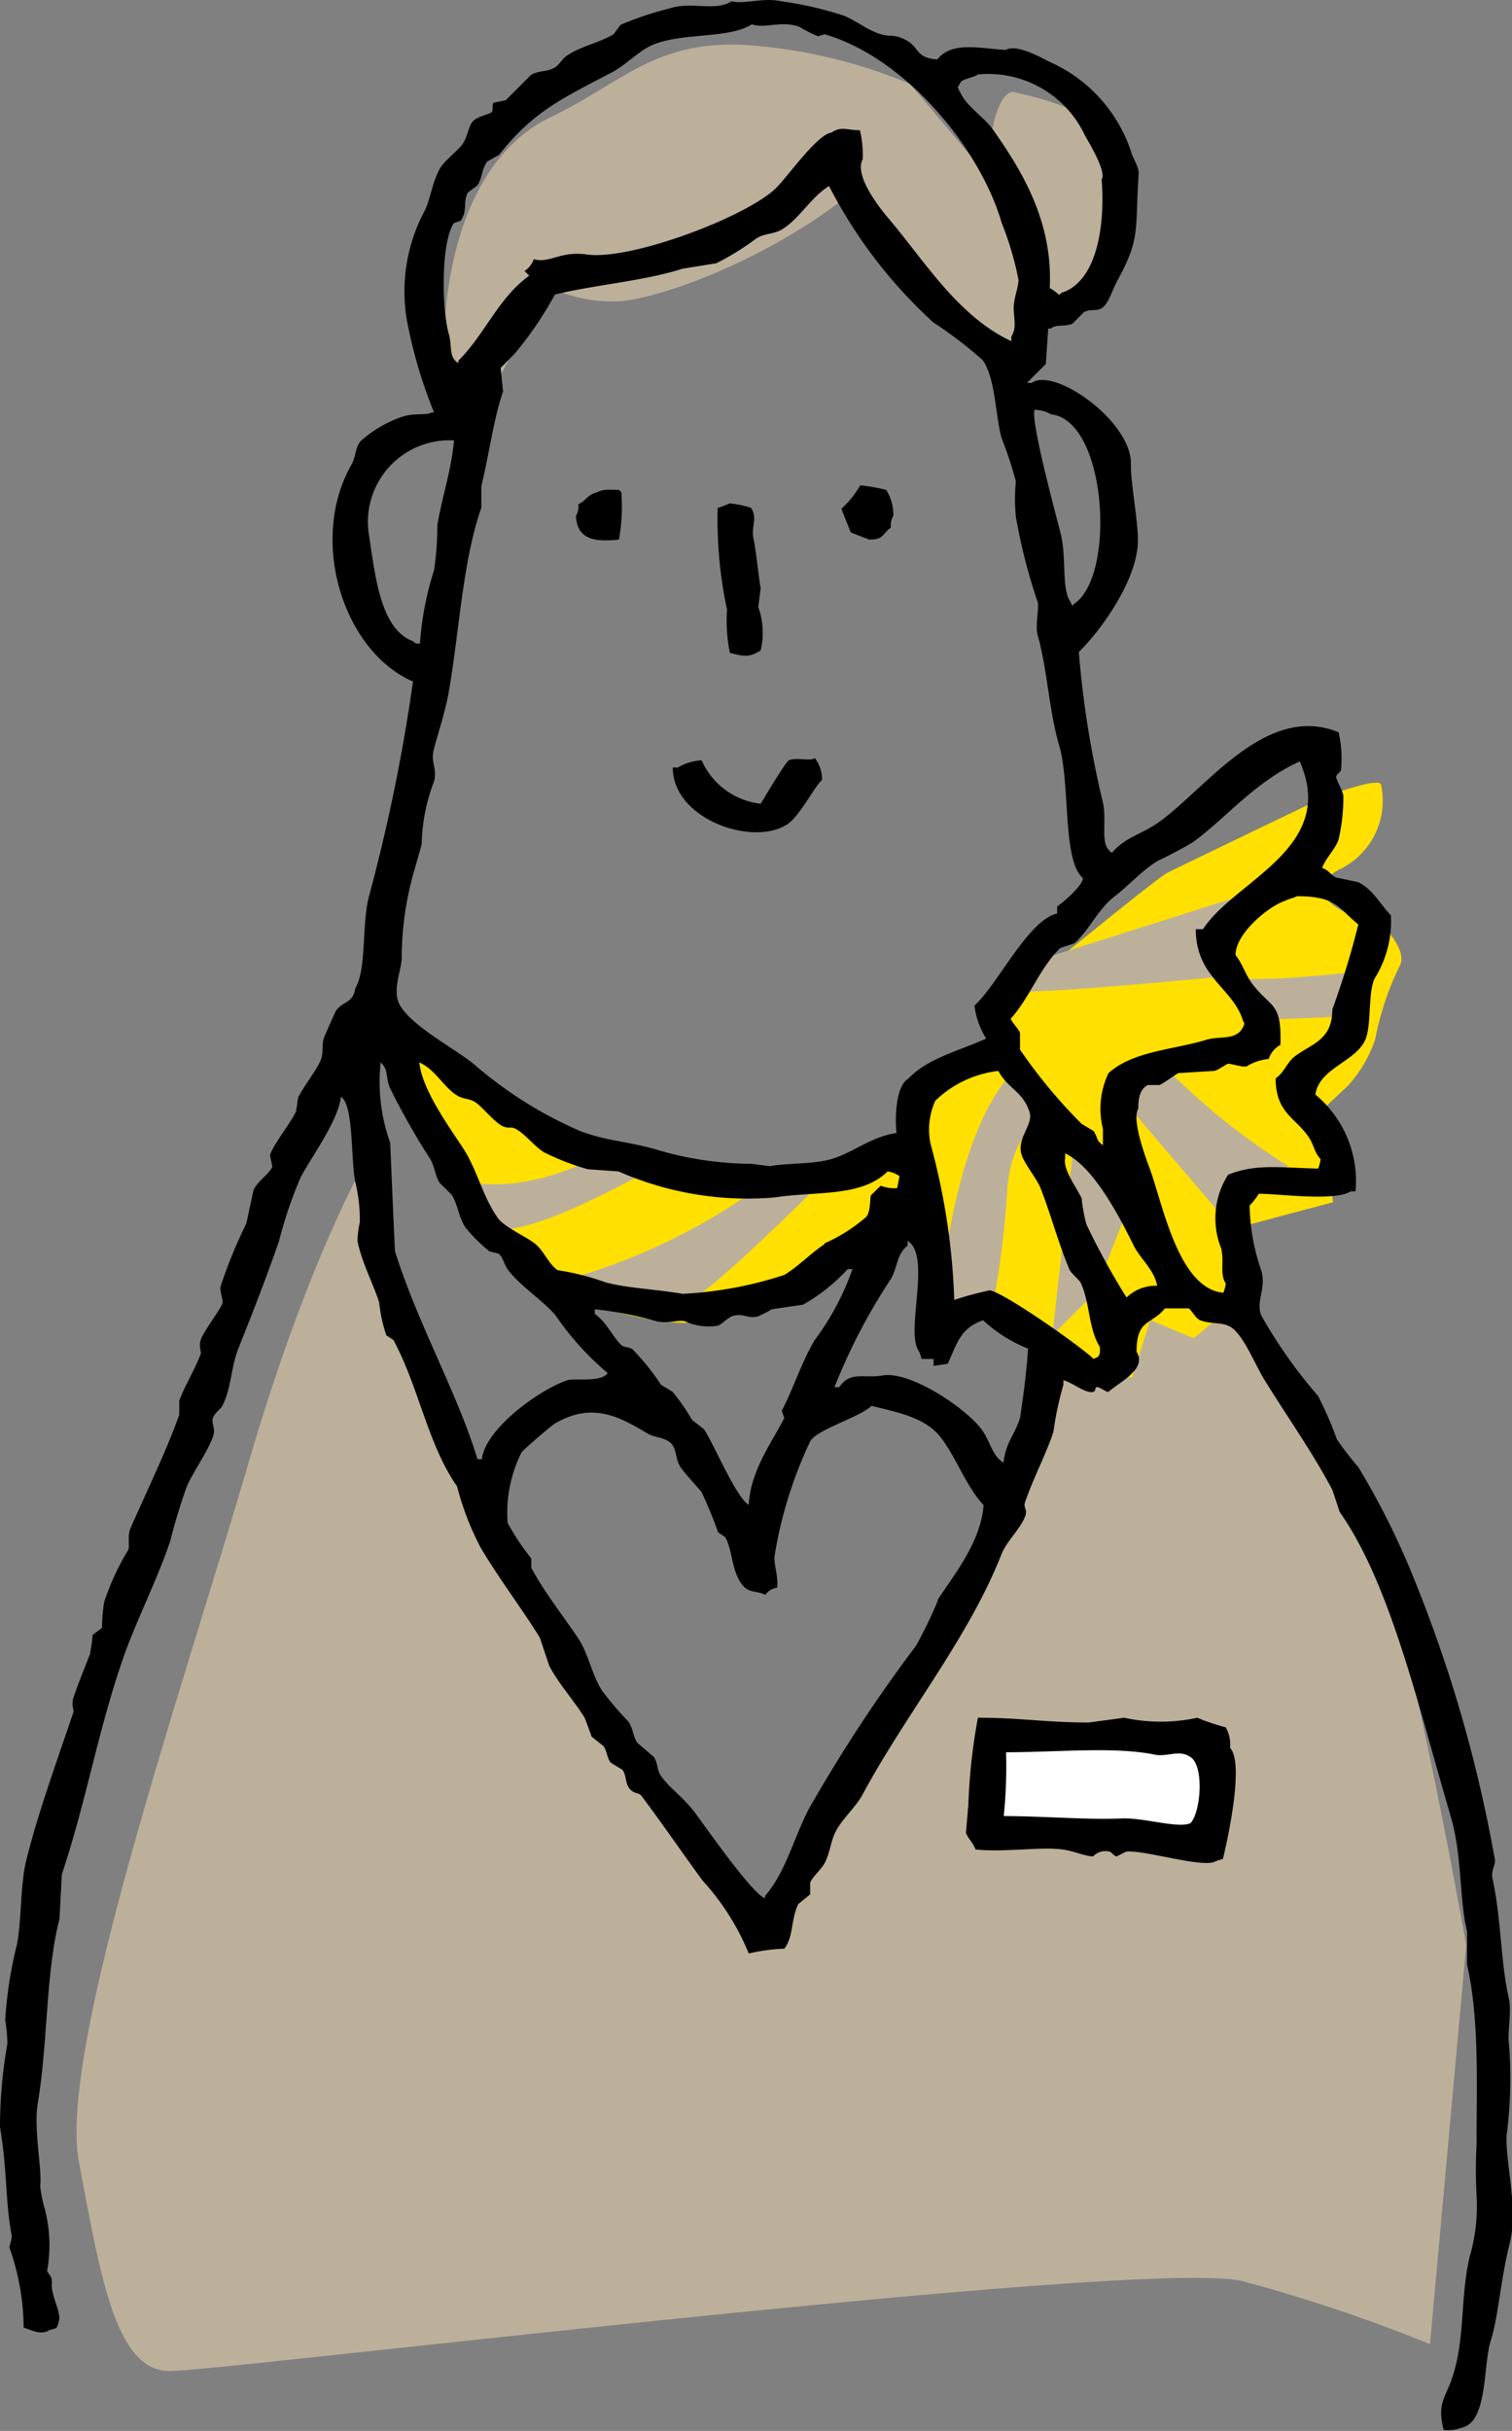 <svg xmlns="http://www.w3.org/2000/svg" width="69.67" height="112" viewBox="0 0 69.67 112"><rect x="0" y="0" width="69.67" height="112" fill="#808080" stroke="none"/><defs><style>.cls-1{fill:#bcb09b;}.cls-2{fill:#ffe000;}.cls-3{fill:#fff;}</style></defs><g id="レイヤー_2" data-name="レイヤー 2"><g id="ヘッダー"><path class="cls-1" d="M38.88,9.16c-3.76,2.92-8.78,4.73-10.59,4.73a6.88,6.88,0,0,1-3.06-.69l-2.51,4.73s-2.5.7-2.22-3.2,1.67-7.8,4.87-9.33,4.73-3.48,8.77-3.34a23.62,23.62,0,0,1,7.8,1.81L45.42,8s.28-3.76,1.26-3.76A14.51,14.51,0,0,1,50.16,5.4s2.78,2.36,1.39,5.29S48.21,14,48.21,14l-1.67,3.2-3.9-3.34Z"/><path class="cls-1" d="M34.84,88.39c-3.48-3.34-16-24.51-16.29-26.32s-1.12-9.6-1.12-9.6-2.92,4.45-6,15-8.77,27-7.79,32.16,1.67,9.61,4.17,9.61S52.94,104,57.26,105.1A73.1,73.1,0,0,1,65.89,108l1.67-18.38s-3.06-17.41-4.87-20.2l-6-9.19-2.78-1L51.83,61l-1.39,2.09-2.79-1.39s.28,5.85-.84,7.66S45.7,72,43.19,76,35.54,87.56,34.84,88.39Z"/><path class="cls-2" d="M41.24,56.5c-5.57,3.35-7.38,5.16-11.83,4.18S24.53,59,24.53,59l-4.17-5.57-2.23-5.29,4.59,2.37S26.34,53.3,29,54a47.13,47.13,0,0,0,8.36.69l3.89-.83.84-3.48,3.76-1.26.28-2.78s7.1-5.85,7.66-6.13S61,36.73,61,36.73s2.64-1,2.64-.56a3.51,3.51,0,0,1-1.95,3.9c-2.51,1.43,2.09,2.65,2.09,2.65s1.12,1.11.7,1.81a13.25,13.25,0,0,0-1.11,3.34A6,6,0,0,1,62.13,50L61,51.07l.42,4.32L57.26,56.5l-.56,3.76L55,61.66l-2-.84-.83,2.65-3.07-.7L45.7,60.4l-2.78,1.53s.27-4.45.13-5.84S41.24,56.5,41.24,56.5Z"/><path class="cls-1" d="M21.33,54.42c3.2.69,6.41-1.26,6.41-1.26l2.5.56S25,56.78,23,56.64,21.33,54.42,21.33,54.42Z"/><path class="cls-1" d="M25.93,59a27.9,27.9,0,0,0,9.61-4.73l3.34-.84s-6,6.13-7.24,6.55-4.6-.14-4.6-.14Z"/><path class="cls-1" d="M46.81,49.26c-2.64,2.51-3.34,9.33-3.34,9.33l-.14,2.23,2.37-.42A43.45,43.45,0,0,0,46.4,55c.14-2.64,1.39-3.2,1.39-3.2Z"/><polygon class="cls-1" points="49.46 52.88 48.49 61.52 50.44 59.57 52.25 54.97 49.46 52.88"/><path class="cls-1" d="M46.26,45.64c.83.28,10.44-.69,10.44-.69l-1-1.81,2.64-2.23L47.79,44.25Z"/><path class="cls-1" d="M59.35,53.72a31.06,31.06,0,0,1-5.71-4.6l-2.37,1,5,5.85Z"/><path class="cls-1" d="M56.7,45c1,.36,6.27-.28,6.27-.28l-.56,2.09L57.82,47Z"/><polygon class="cls-3" points="45.42 79.9 45.14 84.77 56.01 84.77 55.73 80.32 45.42 79.9"/><path d="M69.42,98.4a20.43,20.43,0,0,0,.11-4.24c-.08-.44.13-1.52,0-2.07-.39-1.68-.35-3.68-.76-5.55-.08-.37.16-.63.11-.87a64.06,64.06,0,0,0-4-13.6,36,36,0,0,0-2.28-4.46,15.25,15.25,0,0,1-1-1.3,16.07,16.07,0,0,0-.87-2,22.42,22.42,0,0,1-2.61-3.7c-.27-.66.24-1.24,0-2.07a9.53,9.53,0,0,1-.54-3A2.9,2.9,0,0,0,58,55c1,0,3.48.36,4.24-.11h.22a5.18,5.18,0,0,0-1.85-4.46c.17-1.21,1.82-1.5,2.29-2.5.31-.68.12-2.12.43-2.83a5,5,0,0,0,.76-2.93c-.5-.51-.83-1.21-1.52-1.53l-1-.21c-.26-.11-.33-.34-.65-.44.17-.47.6-.85.76-1.31a8.84,8.84,0,0,0,.22-2c0-.19-.32-.73-.33-.87s.18-.2.22-.33a5.36,5.36,0,0,0-.11-1.74c-3.33-1.38-6.11,2.59-8.27,4.13-.76.55-1.59.71-2.17,1.42-.62-.38-.19-1.41-.44-2.4a45.33,45.33,0,0,1-1.09-6.85c1.08-1.06,2.77-3.44,2.72-5.22,0-.86-.35-2.71-.32-3.48,0-1.94-3.52-4.44-4.57-3.7h-.22l.87-.87.11-1.63h.11c.26-.21.62-.08,1-.22l.54-.54c.36-.18.6,0,.87-.22s.43-.78.65-1.2c1.1-2,.82-2.31,1-5,0-.24-.26-.69-.32-.87a6.88,6.88,0,0,0-3.81-4.25c-.37-.19-1.5-.83-2-.54-1.21-.07-2.48-.41-3.15.44-1-.07-.82-.55-1.42-.88s-.73-.12-1.3-.32S39.36.9,38.85.71A16.58,16.58,0,0,0,36,.06c-.82-.19-1.74.15-2.29,0-.76.48-1.83,0-2.83.32a15.53,15.53,0,0,0-2.28.76l-.33.44c-.67.4-1.53.55-2.17,1-.16.1-.37.45-.55.54-.39.21-.68.11-1.08.33L23.3,4.62l-.55.11c-.1.11,0,.34-.1.44s-.67.19-.87.43-.23.67-.44,1-.87.79-1.09,1.2c-.34.66-.37,1.17-.65,1.85a7.9,7.9,0,0,0-.87,5A21.93,21.93,0,0,0,20,19h-.1c-.29.16-.82,0-1.42.22a5.62,5.62,0,0,0-1.85,1.09c-.26.28-.23.74-.43,1.09-2,3.48-.38,8.61,2.83,10a81.93,81.93,0,0,1-2,9.79c-.39,1.37-.11,3.4-.66,4.35-.1.67-.54.58-.87,1-.07.09-.49,1.09-.54,1.19-.18.4,0,.74-.22,1.2s-.75,1.13-1,1.63l-.1.65c-.24.52-1,1.45-1.2,2l.11.55c-.15.33-.7.67-.87,1.08l-.33,1.53a22.28,22.28,0,0,0-1.2,2.94c0,.21.08.43.11.65s-.79,1.22-1,1.74c-.11.3,0,.55,0,.65-.3.8-.71,1.41-1,2.18v.65C7.66,66.87,6.76,68.7,6,70.44c-.14.33,0,.89-.11,1A11.43,11.43,0,0,0,4.8,73.81,7.91,7.91,0,0,0,4.7,75l-.44.33c0,.29-.07.58-.11.87-.27.7-.51,1.26-.76,2-.11.31,0,.54,0,.66-.76,2.26-1.61,4.57-2.18,6.85C.93,86.84,1,88.48.78,89.59a19,19,0,0,0-.54,3.48,7.35,7.35,0,0,1,.1,1.09A22.07,22.07,0,0,0,0,98c.34,2,.24,3.43.54,5,0,.18-.07.36-.11.54a11.2,11.2,0,0,1,.66,3.7c.35.1.8.37,1.19.11.4-.1.33-.07.44-.44s-.4-1.2-.33-1.74c0-.3-.06-.26-.22-.54a6.59,6.59,0,0,0-.1-2.83,6.79,6.79,0,0,1-.22-1.09c.1-.72-.31-2.62-.11-3.8.47-2.81.37-6.09,1-8.49l.11-2.07C4,82.92,4.56,79.48,5.78,76.1c.59-1.61,1.54-3.51,2.07-5.12a25.7,25.7,0,0,1,.76-2.5c.31-.71.94-1.56,1.2-2.28.15-.42-.09-.62,0-.87s.36-.41.43-.55c.45-.89.38-1.77.77-2.72.6-1.5,1.31-3.32,1.85-4.89a19.12,19.12,0,0,1,1-2.94c.5-.95,1.72-2.58,1.85-3.7.6.38.45,2.95.66,3.92a7.44,7.44,0,0,1,.21,1.85,5.18,5.18,0,0,0-.11.87c.2,1,.74,2,1,2.83a7.12,7.12,0,0,0,.33,1.52l.33.22c1.18,2.19,1.57,4.79,2.93,6.74a13.15,13.15,0,0,0,1.09,2.83c.91,1.52,1.8,2.66,2.72,4.13l.44,1.31c.43.82,1.15,1.62,1.63,2.39.11.29.22.58.32.87l.55.44c.17.25.15.52.33.76l.54.33c.19.24.12.62.33.87s.42.17.54.32c1,1.33,1.86,2.6,2.83,3.92A11.28,11.28,0,0,1,34.5,90a8.74,8.74,0,0,1,1.64-.22c.44-.57.29-1.36.65-2.06l.54-.44v-.54c.12-.28.51-.62.65-.87.28-.51.27-1,.55-1.53s.9-1.09,1.2-1.63c2-3.74,4.89-7.22,6.41-11.09.24-.61.86-1.16,1.09-1.74.14-.37-.09-.38,0-.66.37-1.1,1-2.28,1.31-3.26A15,15,0,0,1,49,63.8v-.21c.4.11.84.48,1.2.54s.21-.19.33-.22.36.19.54.22c.53-.47,1.8-1.06,1.3-1.85,0-1.52.67-1.22,1.31-2h1.09c.16.1.31.46.54.55.5.19,1,.06,1.42.32.59.4,1.11,1.74,1.52,2.4,1,1.63,2.24,3.37,3.15,5.11l.33,1c2.33,3.3,3.62,8.95,5.11,14,.55,1.86.38,3.75.76,5.33v1.53c.6,2.59.42,6,.44,8.26a21.26,21.26,0,0,0,0,2.4,8.43,8.43,0,0,1-.33,2.83c-.43,1.92-.2,3.66-.76,5.43-.33,1.05-.75,1.25-.43,2.51a1.88,1.88,0,0,0,.87-.11c1.17-.3.94-2.86,1.3-4s.46-2.86.87-4.46S69.38,99.75,69.42,98.4ZM51.37,41.29c.65-.5,1.28-1.22,2-1.64A18.27,18.27,0,0,0,55,38.78c1.52-1.12,2.84-2.77,4.89-3.7,1.76,4-3,5.48-4.46,7.73h-.33c0,2.24,1.74,2.71,2.18,4.24.12.1,0,.28-.11.44-.39.43-1,.23-1.63.43-1.46.44-3.35.51-4.46,1.52A3.78,3.78,0,0,0,50.82,52v.76c-.33-.23-.21-.31-.43-.65l-.55-.33A24,24,0,0,1,47,48.36v-.77c-.07-.19-.32-.42-.43-.65.89-1,1.34-2.34,2.28-3.26l.66-.22C50.21,42.83,50.61,41.86,51.37,41.29Zm-3.7-22.41a1.55,1.55,0,0,1,.76.21c2.56.27,3,7.38,1.09,8.71l-.11.1-.11-.21c-.4-.66-.14-2-.44-3.16S47.49,19.37,47.67,18.88ZM44.29,3.75c.2-.14.57-.18.77-.32A4.92,4.92,0,0,1,50,6.26c.19.32,1,1.68.76,2,.17,2.12-.21,4.72-1.85,5.23l-.11.1a2,2,0,0,0-.43-.32c.15-3-1.22-5.32-2.61-7.29-.42-.6-1.22-1.06-1.52-1.74-.09-.11,0,0-.11-.22ZM20.91,10.28l.32-.11c.33-.5.09-.87.33-1.3L22,8.54c.23-.35.2-.74.44-1.09L23,7.13c1.58-2,2.88-2.58,5.22-3.81.57-.3,1.17-.92,1.74-1.2,1.35-.65,3.6-.3,4.68-1,.62.21,1.35-.18,2.18.11a6.38,6.38,0,0,0,.87.44L38,1.58c3.72,1.08,7.16,5.25,8.16,8.7a14.5,14.5,0,0,1,.77,2.61c0,.38-.22.82-.22,1.31s.15.9-.11,1.3v.22c-2.46-1.15-4-3.7-5.66-5.66-.49-.57-1.58-2-1.19-2.72A4.6,4.6,0,0,0,39.62,6c-.58,0-.87-.2-1.31.11-.67.08-2.05,2.09-2.61,2.61-1.45,1.33-6.72,3.31-8.7,3-1.19-.16-1.68.43-2.4.22a1.18,1.18,0,0,1-.43.55l.22.21c-1.41,1-2.06,2.72-3.27,3.92v.11c-.45-.27-.28-.73-.43-1.31C20.36,14.32,20.3,11.21,20.91,10.28ZM17,24.64a3.76,3.76,0,0,1,3.92-4.35c-.13,1.42-.54,2.55-.77,3.92A13.69,13.69,0,0,1,20,26.27a14.38,14.38,0,0,0-.65,3.38c-.22,0-.21,0-.32-.11C17.53,29,17.29,26.53,17,24.64Zm2,15.78c.14-.51.29-1,.43-1.53A8.55,8.55,0,0,1,20,36c.16-.64-.18-.83,0-1.52s.49-1.59.66-2.5c.5-2.79.65-6.13,1.52-8.59v-1c.35-1.4.56-3.09,1-4.35l-.11-1.09.65-.66a16.71,16.71,0,0,0,1.85-2.72c1.82-.45,4.11-.62,5.88-1.19L33,12.13A11.82,11.82,0,0,0,34.83,11c.36-.25.82-.2,1.2-.43.82-.5,1.31-1.46,2.17-2A22.31,22.31,0,0,0,43,14.85a19.59,19.59,0,0,1,2.28,1.74c.6.87.57,2.49.87,3.59a18.38,18.38,0,0,1,.66,2,8,8,0,0,0,0,1.63,26.09,26.09,0,0,0,1,3.92c.09.19-.12,1.12,0,1.52.44,1.52.54,3.59,1,5.11.52,1.83.13,5.27,1.09,6.1,0,.3-.82,1.06-1.19,1.3v.33c-1.32.28-2.74,3.28-3.81,4.24a3.79,3.79,0,0,0,.54,1.52c-1.28.58-2.69.9-3.59,1.85-.58.33-.62,1.84-.54,2.5-1.18.17-2,.91-3,1.2-.84.25-2.1.18-2.83.33l-.87-.11A15.5,15.5,0,0,1,30.37,53c-1.44-.43-2.29-.4-3.59-.87a18.91,18.91,0,0,1-5-3.15c-.89-.7-2.89-1.76-3.38-2.72-.34-.68.13-1.62.11-2.18A14.59,14.59,0,0,1,19,40.42ZM36.14,65.33c-.57,1.12-1.56,2.43-1.64,4-.58-.33-1.6-2.79-2.06-3.48l-.55-.43A9.93,9.93,0,0,0,31,64.13l-.54-.33a11,11,0,0,0-1.31-1.63c-.15-.12-.41-.08-.54-.22-.46-.47-.63-1-1.2-1.41v-.22a16.71,16.71,0,0,1,2.83.55c.51.13,1-.07,1.31,0a2.67,2.67,0,0,0,1.52.21c.18-.06.47-.37.65-.43.52-.19.71.13,1.2,0a6.55,6.55,0,0,0,.65-.33L37,60.11a8.36,8.36,0,0,0,2.06-1.64h.22a12.18,12.18,0,0,1-1.74,3.27c-.6,1-1,2.28-1.52,3.26Zm1.84-8c-.61.4-1.17,1-1.84,1.41a18,18,0,0,1-4.68.87c-1.19-.21-2.61-.26-3.59-.54a11.4,11.4,0,0,0-2.18-.55c-.39-.27-.63-.87-1-1.19s-1.45-.79-1.74-1.2c-.72-1-.95-2.23-1.63-3.26s-1.87-2.68-2-3.92c.72.3,1.13,1.15,1.74,1.52.31.19.59.13.87.33s.71.73,1.09,1,.49.06.76.22c.44.24.88.84,1.31,1.08a11.23,11.23,0,0,0,2,.77l1.41.1a14.76,14.76,0,0,0,7.18,1.2c1.94-.3,4,0,5.22-1.2a1.29,1.29,0,0,1,.55.22l-.11.55a1.72,1.72,0,0,1-.76-.11l-.44.43c-.07.11,0,.71-.22,1A7.55,7.55,0,0,1,38,57.28Zm-15.77,9.9H22c-.9-3-2.74-6.21-3.8-9.58-.08-1.66-.15-3.33-.22-5a8.29,8.29,0,0,1-.44-3.7c.38.33.21.69.44,1.2a33.74,33.74,0,0,0,1.85,3.26c.21.36.21.74.43,1.09l.55.54c.31.5.32,1.06.65,1.53a7.42,7.42,0,0,0,1.09,1.08l.43.11c.21.19.26.53.44.76.52.7,1.61,1.41,2.17,2.07A13.3,13.3,0,0,0,28,63.26c-.31.45-1.51.22-1.85.33C24.89,64,22.41,65.79,22.21,67.18Zm21,6.52a19.78,19.78,0,0,1-1,2.07,69.77,69.77,0,0,0-4.68,7.07c-.87,1.38-1.22,3.26-2.28,4.46v.11c-.61-.22-2.76-3.33-3.27-4s-1.14-1.08-1.52-1.64c-.21-.3-.13-.56-.33-.87l-.76-.65c-.21-.31-.2-.7-.43-1a14.86,14.86,0,0,1-1.2-1.41c-.48-.75-.6-1.64-1.09-2.4-.67-1-1.6-2.18-2.17-3.26v-.43a10.86,10.86,0,0,1-1.09-1.64,6.21,6.21,0,0,1,.65-3.26c.18-.2,1.31-1.17,1.52-1.31,1.71-1,2.93-.35,4.25.44.35.21.78.18,1.08.44s.22.73.44,1.08.7.82,1,1.2a19.94,19.94,0,0,1,.76,1.85l.33.22c.33.62.28,1.35.65,2s.73.42,1.2.66a.74.74,0,0,1,.54-.33c.06-.61-.18-1.06-.11-1.52a19.59,19.59,0,0,1,1.63-5.22c.3-.55,2.28-1.11,2.83-1.64,1.08.28,2.43.5,3.16,1.42s1.19,2.29,2,3.15C45.21,71,44,72.5,43.21,73.7ZM47,65.33c-.25.81-.65,1.09-.76,2.06-.52-.31-.62-1-1-1.52-.73-1-3.31-2.72-4.57-2.5-.88.15-1.48-.22-2,.54h-.22a27.17,27.17,0,0,1,2.61-5c.31-.58.27-1.15.76-1.52v-.22c1.13.69-.15,4.26.54,5.11l.11.33h.55v.32l.65-.1c.43-.93.58-1.65,1.63-2a6.54,6.54,0,0,0,2.07,1.3C47.3,63.22,47.16,64.28,47,65.33ZM50.6,62.5c-.11.09,0,0-.21.11-.5-.51-4.12-3.07-4.79-3.16a15.25,15.25,0,0,0-1.63.44,30.92,30.92,0,0,0-1.09-7.18,3.19,3.19,0,0,1,.22-2A5,5,0,0,1,46,49.34c.45.82,1.11.94,1.42,1.84.26.61-.63,1.26-.33,2.07.17.45.69,1.06.87,1.52.52,1.36.78,2.43,1.31,3.7.09.22.45.46.54.66.42.93.34,2.08.87,2.93C50.69,62.32,50.69,62.37,50.6,62.5Zm1.31-2.72a33.59,33.59,0,0,1-1.85-3.37,7.28,7.28,0,0,1-.22-1.2c-.22-.48-.88-1.34-.76-1.85v-.22c1.3.6,2.49,2.89,3.16,4.25.29.59.95,1.11,1.08,1.85A1.91,1.91,0,0,0,51.91,59.78Zm4.68-5.66a3.73,3.73,0,0,0-.33,3.37c.17.59-.07,1.21.22,1.64a1.55,1.55,0,0,1-.11.43c-2.06-.18-2.79-4.06-3.37-5.66-.27-.72-.85-2.32-.55-2.82,0-.55.1-.91.44-1.09h.54c.22-.1.69-.46.87-.55l1.63-.1c.15,0,.56-.31.66-.33s.72.19.87.11a2.3,2.3,0,0,1,1-.33,1.13,1.13,0,0,1,.54-.65c.06-2-.42-1.66-1.31-2.83-.3-.4-.44-.91-.76-1.31,0-1,1.54-2.26,2.29-2.5.11-.07.43-.14.54-.21,1.84,0,1.9.56,2.83,1.3a38.34,38.34,0,0,1-1.2,3.92c0,1.42-.94,1.56-1.74,2.17-.35.27-.47.73-.87,1,0,1.6.91,1.8,1.53,2.72.24.36.25.7.54,1a1.75,1.75,0,0,1-.11.44C58.87,53.79,57.86,53.62,56.59,54.12Z"/><path d="M40.05,24.86c.69,0,.59-.26,1-.55a.89.89,0,0,1,.11-.54,2.07,2.07,0,0,0-.33-1.2,8.27,8.27,0,0,0-1.19-.21,4.59,4.59,0,0,1-.87,1.08c.14.37.29.73.43,1.09Z"/><path d="M28.52,24.86a8.62,8.62,0,0,0,.11-2.18l-.11-.11c-.37,0-.72-.05-1,.11-.48.12-.48.37-.87.55a.89.89,0,0,1-.11.54C26.59,25,27.67,24.94,28.52,24.86Z"/><path d="M33.63,30.08c.68.17.87.22,1.42-.11a3.52,3.52,0,0,0-.11-2l.11-.87c-.11-.64-.21-1.72-.33-2.28s.2-.92-.11-1.42a4.35,4.35,0,0,0-1-.21,2.89,2.89,0,0,1-.54.21,19.62,19.62,0,0,0,.43,4.68A7.56,7.56,0,0,0,33.63,30.08Z"/><path d="M36.24,38c.6-.36,1.23-1.69,1.64-2.07a1.65,1.65,0,0,0-.33-1c-.27.16-.84-.06-1.2.1-.16.08-1.12,1.71-1.3,2a3.39,3.39,0,0,1-2.72-2,2.34,2.34,0,0,0-1.09.33H31C31,37.73,34.64,39,36.24,38Z"/><path d="M56.48,79.58a9.09,9.09,0,0,1-1.31-.44,7.91,7.91,0,0,1-3.37,0l-1.63.22c-2,0-3.11-.22-5.11-.22a27,27,0,0,0-.44,4l-.11,1.3c.09.26.33.46.44.77,1.35.14,3-.14,4,0,.56.07.94.29,1.42.32a.77.77,0,0,1,.76-.22c.06,0,.21.21.32.22l.44-.22c.81-.1,3.58.79,4.13.44l.33-.11c.2-.8,1-4.41.33-5.11A1.64,1.64,0,0,0,56.48,79.58ZM54.85,84c-.58.25-2.14-.26-3.16-.22-1.55.07-3.44-.1-5.44-.11a22,22,0,0,0,.11-2.83v-.11c2.39,0,5-.27,6.85.11.56.12,1.14-.25,1.64.11C55.51,81.36,55.32,83.54,54.85,84Z"/></g></g></svg>